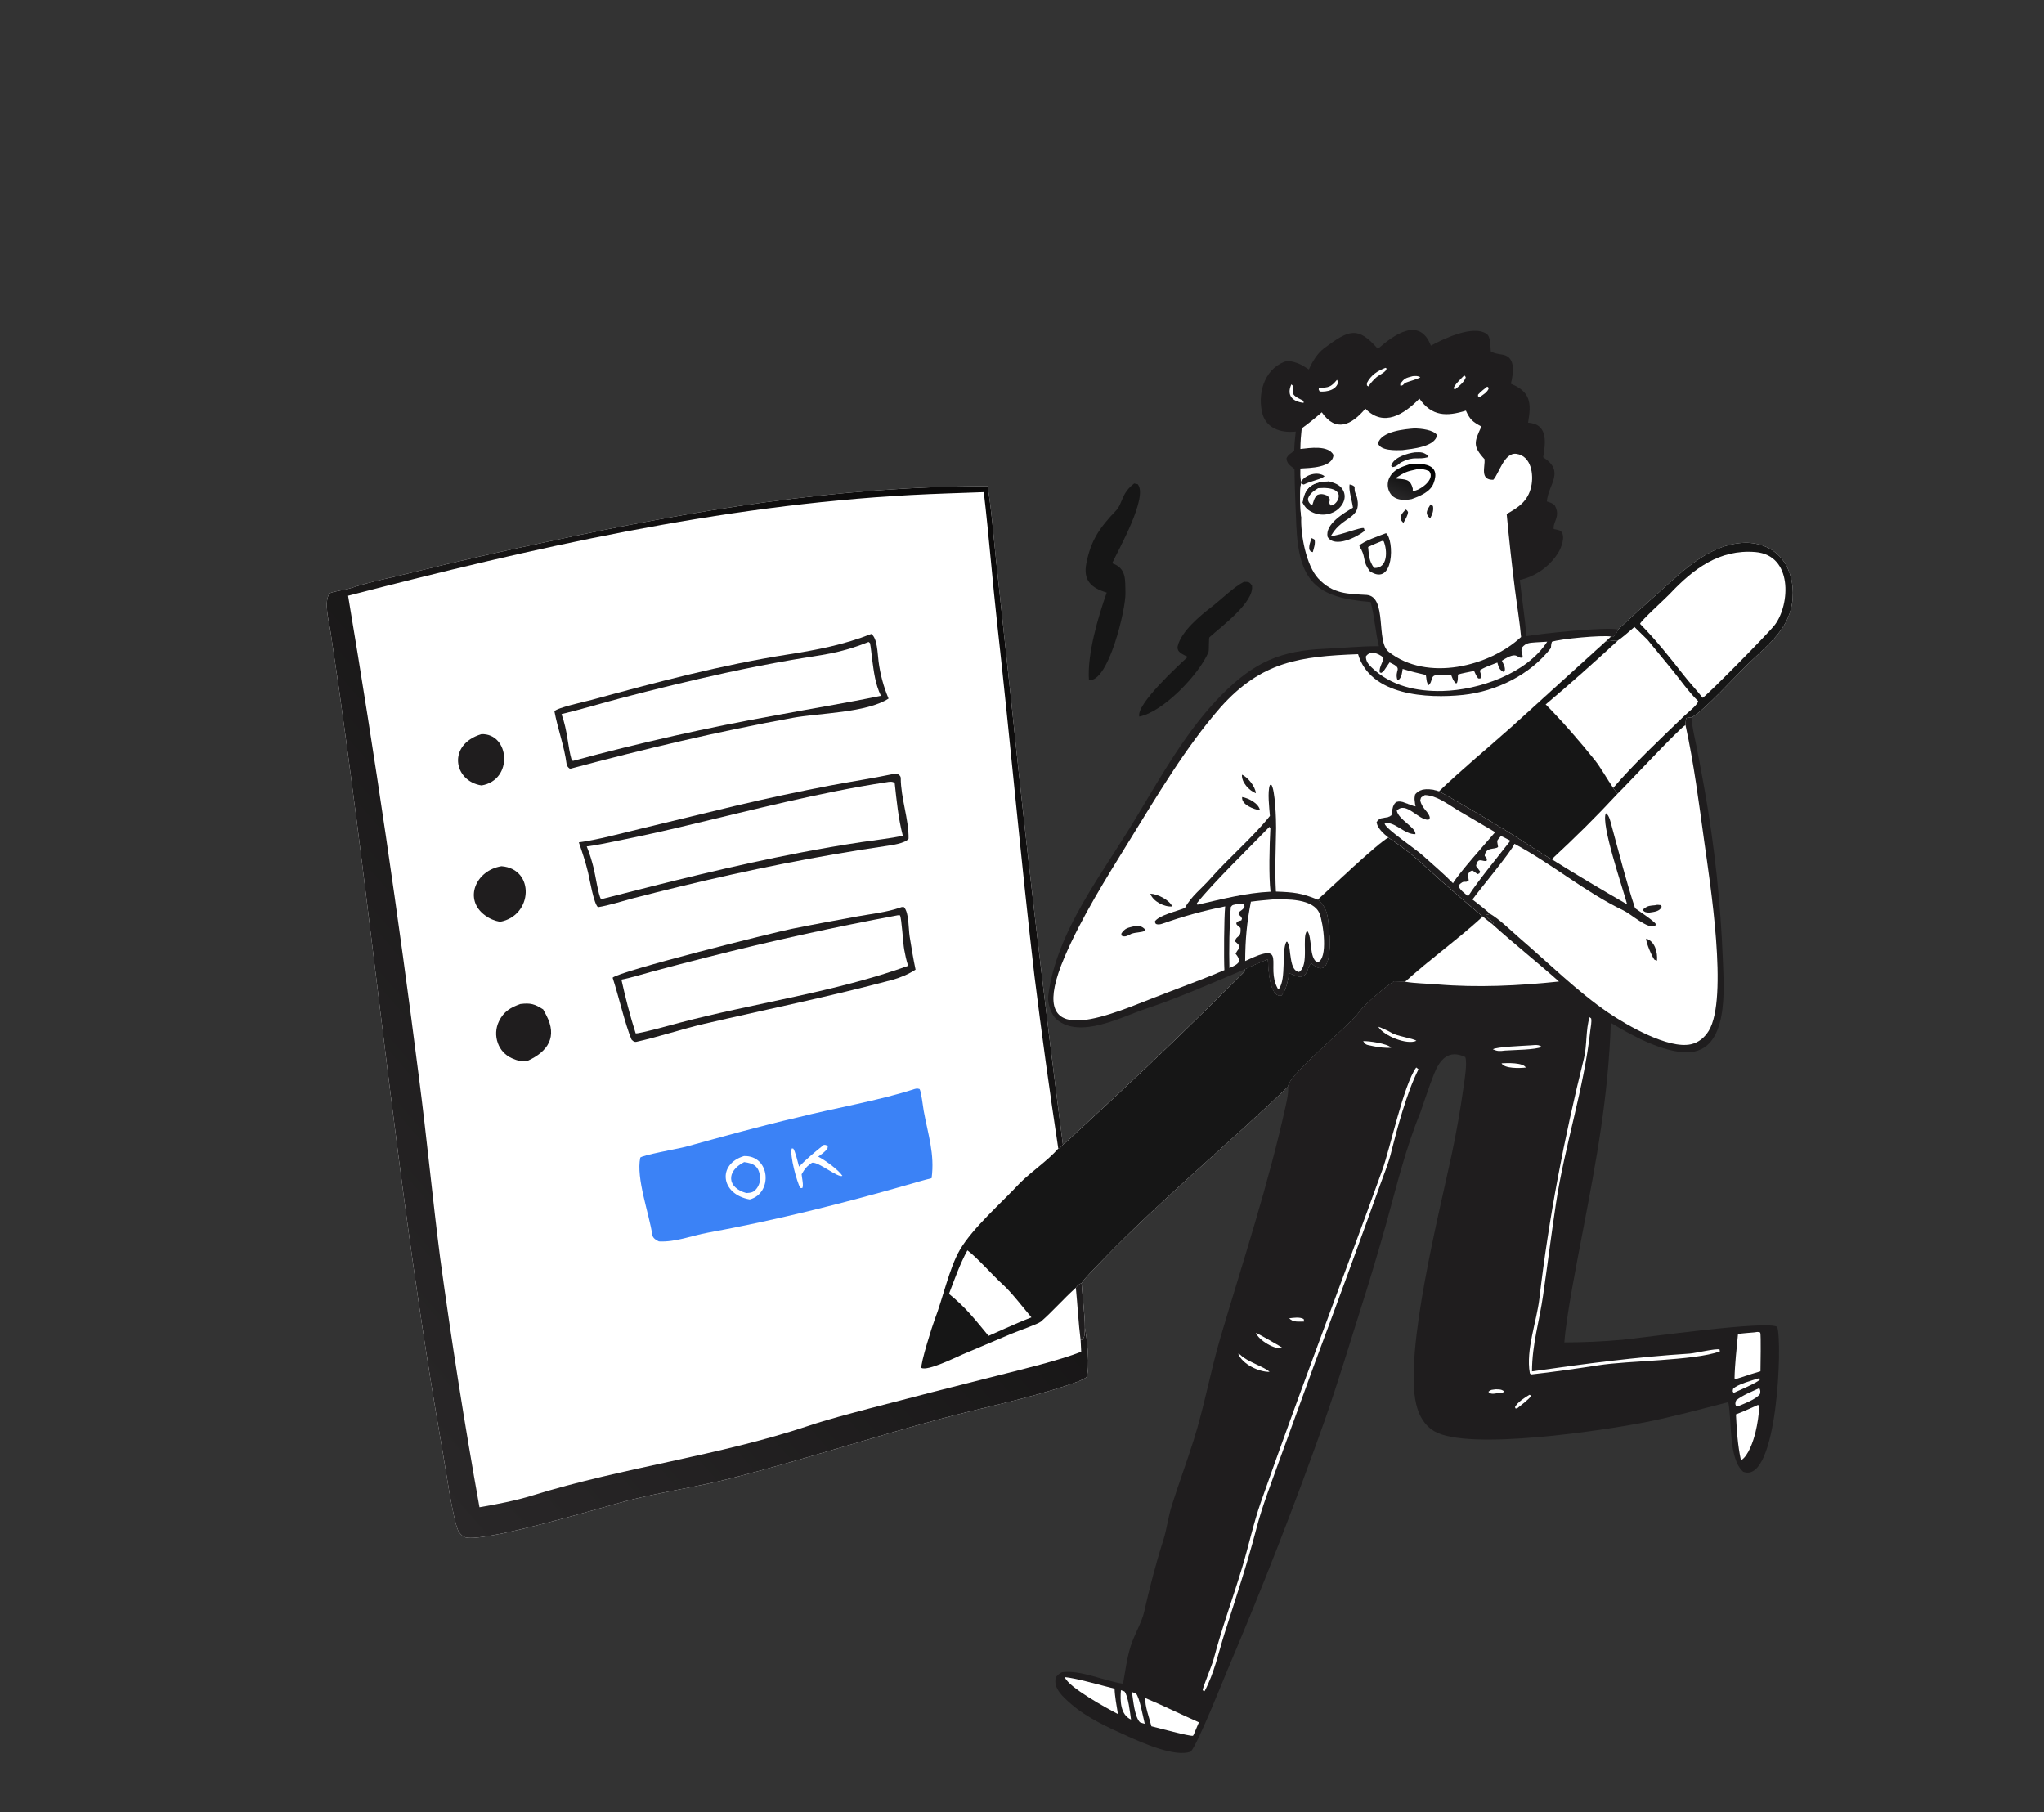 <?xml version="1.0" encoding="UTF-8"?> <svg xmlns="http://www.w3.org/2000/svg" width="432" height="383" viewBox="0 0 432 383" fill="none"><rect x="0" y="0" width="432" height="383" fill="#333333" stroke="none"/><path d="M229.289 280.585C229.689 282.509 230.466 289.243 229.597 291.068C228.532 291.779 227.163 292.206 225.959 292.616C216.982 295.673 207.541 297.467 198.383 299.949C183.844 303.888 169.472 308.56 154.894 312.315C147.543 314.208 140.005 315.248 132.652 317.122C128.446 318.194 101.037 326.488 98.045 324.767C97.596 324.509 97.072 323.955 96.848 323.483C95.707 321.083 94.101 309.853 93.55 306.726C86.267 265.389 81.695 223.649 76.478 182.019C74.963 169.904 73.359 157.802 71.667 145.711L69.862 133.523C69.519 131.235 68.374 127.227 69.662 125.384C70.808 124.87 72.772 124.735 74.012 124.324C78.468 122.847 82.935 122.044 87.458 120.897C96.805 118.6 106.193 116.468 115.615 114.503C146.684 107.81 176.844 102.772 208.709 102.738C209.487 106.957 210.023 113.816 210.5 118.242L213.628 147.288C216.891 178.872 220.564 210.411 224.645 241.899C225.398 241.368 227.241 239.571 228.009 238.863L235.022 232.375C244.54 223.527 253.888 214.498 263.061 205.292L263.044 204.856C264.312 204.167 266.565 203.287 267.954 202.697C268.059 204.257 268.25 210.944 270.831 210.372C271.87 209.232 272.135 207.211 272.489 205.672C274.105 206.104 275.562 207.617 276.536 204.468C276.648 204.105 276.891 203.746 277.261 203.616C281.448 207.481 281.164 198.981 280.918 196.808C280.608 194.064 280.761 191.991 278.496 190.121C280.976 187.887 291.165 178.164 293.417 177.005C298.413 180.276 300.288 182.312 304.675 186.218C307.553 188.741 310.455 191.235 313.381 193.701C308.301 198.381 302.186 202.744 296.968 207.476L294.618 207.383C293.05 208.343 288.396 212.288 287.391 213.718C285.162 216.894 272.377 226.983 272.215 229.653C259.307 242.014 245.616 253.295 233.237 266.069C232.318 267.017 229.054 270.286 228.588 271.16C228.764 273.895 229.312 278.054 229.289 280.585Z" fill="white"></path><path d="M293.423 177.005C298.418 180.276 300.293 182.312 304.681 186.218C307.558 188.741 310.46 191.236 313.387 193.701C308.306 198.381 302.192 202.744 296.974 207.476L294.623 207.383C293.055 208.343 288.401 212.288 287.397 213.718C285.167 216.894 272.382 226.983 272.22 229.653C259.312 242.014 245.621 253.295 233.242 266.069C232.324 267.017 229.059 270.287 228.594 271.16C227.919 271.424 227.847 271.584 227.387 272.13C224.748 274.497 222.558 277.058 220.003 279.289C219.41 279.807 214.939 281.355 213.789 281.843L203.537 286.185C201.853 286.911 196.096 289.766 194.754 289.084C194.488 288.263 197.066 280.082 197.572 278.787C199.222 274.565 200.636 267.948 202.865 264.134C205.594 259.467 211.712 254.159 215.459 250.107C217.959 247.586 221.443 245.286 223.673 242.718C224.212 242.546 224.207 242.387 224.65 241.899C225.403 241.368 227.246 239.571 228.014 238.863L235.028 232.375C244.545 223.527 253.893 214.498 263.066 205.293L263.049 204.856C264.317 204.167 266.57 203.287 267.959 202.697C268.064 204.257 268.255 210.944 270.837 210.372C271.875 209.232 272.141 207.211 272.494 205.672C274.11 206.104 275.567 207.617 276.541 204.468C276.653 204.105 276.896 203.746 277.266 203.616C281.454 207.481 281.169 198.981 280.924 196.808C280.613 194.064 280.766 191.991 278.501 190.121C280.981 187.887 291.17 178.164 293.423 177.005Z" fill="#161616"></path><path d="M204.46 264.229C206.395 265.622 209.949 269.662 211.902 271.412C213.755 273.071 216.296 276.393 217.996 278.401C216.135 279.103 214.278 279.94 212.45 280.734L208.929 282.303C206.091 278.872 204.087 276.265 200.57 273.434C201.701 270.457 202.929 266.981 204.46 264.229Z" fill="white"></path><path d="M229.289 280.585C229.689 282.509 230.466 289.243 229.597 291.068C228.532 291.779 227.163 292.206 225.959 292.616C216.982 295.673 207.541 297.467 198.383 299.949C183.844 303.888 169.472 308.56 154.894 312.315C147.543 314.208 140.005 315.248 132.652 317.122C128.446 318.194 101.037 326.488 98.045 324.767C97.596 324.509 97.072 323.955 96.848 323.483C95.707 321.083 94.101 309.853 93.55 306.726C86.267 265.389 81.695 223.649 76.478 182.019C74.963 169.904 73.359 157.802 71.667 145.711L69.862 133.523C69.519 131.235 68.374 127.227 69.662 125.384C70.808 124.87 72.772 124.735 74.012 124.324C78.468 122.847 82.935 122.044 87.458 120.897C96.805 118.6 106.193 116.468 115.615 114.503C146.684 107.81 176.844 102.772 208.709 102.738C209.487 106.957 210.023 113.816 210.5 118.242L213.628 147.288C216.891 178.872 220.564 210.411 224.645 241.899C224.202 242.387 224.207 242.546 223.667 242.718C221.823 230.557 220.142 218.371 218.623 206.164C215.743 181.581 213.538 156.684 210.784 132.068C209.742 122.757 209.022 113.292 207.922 104C202.777 104.194 197.645 104.331 192.502 104.608C152.002 106.794 112.712 115.777 73.569 125.897C79.225 159.672 84.211 193.557 88.523 227.531C90.182 240.245 91.388 253.033 93.012 265.722C95.417 283.38 98.194 300.985 101.339 318.525C104.991 317.905 109.052 317.117 112.601 316.017C131.764 310.08 151.793 307.695 170.83 301.33C175.024 299.927 179.428 298.796 183.709 297.653C192.775 295.279 201.854 292.951 210.944 290.671C216.196 289.332 223.587 287.576 228.514 285.673L228.39 283.205L228.774 283.102C229.375 282.378 229.239 281.645 229.289 280.585Z" fill="url(#paint0_linear_3430_2498)"></path><path d="M227.379 272.13C227.839 271.584 227.911 271.424 228.585 271.16C228.761 273.896 229.309 278.054 229.287 280.586C229.236 281.645 229.372 282.379 228.771 283.103L228.388 283.206C227.954 279.885 227.726 275.603 227.379 272.13Z" fill="#1F1D1E"></path><path d="M193.289 230.138C193.844 230.009 193.805 230 194.354 230.145C194.718 230.719 195.069 233.884 195.226 234.75C196.133 239.741 197.586 243.831 196.896 248.983C195.192 249.392 193.425 249.925 191.736 250.408C177.854 254.38 163.851 257.896 149.642 260.489C146.18 261.12 142.814 262.521 139.276 262.347C138.761 262.121 137.978 261.7 137.867 260.965C137.181 256.392 134.41 249.011 135.317 244.667C135.423 244.162 143.549 242.718 144.86 242.359C152.724 240.201 160.571 237.992 168.517 236.154C176.304 234.178 185.81 232.582 193.289 230.138Z" fill="#3B82F6"></path><path d="M157.239 244.309C162.809 244.138 163.396 252.16 158.459 253.477C152.28 252.389 151.561 246.013 157.239 244.309Z" fill="white"></path><path d="M157.276 245.583C159.19 245.832 160.325 246.384 160.614 248.504C160.751 249.47 160.486 250.451 159.879 251.216C159.226 252.031 158.706 252.053 157.743 252.129C153.65 250.995 153.416 247.543 157.276 245.583Z" fill="#3B82F6"></path><path d="M174.133 241.934C174.727 241.993 174.46 241.892 174.949 242.275L174.895 242.681C174.346 243.467 173.694 243.86 172.922 244.436C174.364 245.152 177.186 247.193 178.04 248.484C177.187 249.02 173.045 245.504 171.648 245.707C170.644 246.301 169.972 247.143 169.421 248.161C169.488 248.979 169.878 250.488 169.569 251.071L169.128 251.055C168.411 249.727 166.884 244.201 167.336 242.701L167.643 242.717C168.051 243.167 168.645 245.719 168.877 246.533C170.409 244.971 172.404 243.273 174.133 241.934Z" fill="white"></path><path d="M188.572 163.611C188.856 163.557 189.336 163.539 189.64 163.516C189.953 163.706 190.376 163.95 190.376 164.449C190.381 168.619 192.095 173.203 192.03 177.228C191.421 178.24 188.108 178.664 187.377 178.77C172.815 180.886 158.093 183.866 143.811 187.327C140.45 188.139 137.097 188.978 133.749 189.846C131.383 190.476 128.763 191.33 126.384 191.715C125.481 190.983 124.62 185.753 124.282 184.362C123.739 182.131 123.092 180.179 122.338 178.017C126.268 177.481 131.259 176.134 135.209 175.175L155.532 170.264C162.176 168.692 168.854 167.264 175.559 165.98C179.889 165.162 184.268 164.514 188.572 163.611Z" fill="#1F1D1E"></path><path d="M187.289 165.319C188.055 165.188 188.498 165.104 189.09 165.436C189.511 169.291 189.846 172.868 190.812 176.633C188.255 177.167 184.675 177.573 182.044 177.967C177.7 178.622 173.369 179.368 169.055 180.204C154.948 182.926 141.349 186.36 127.45 189.93L127.005 189.965C126.501 189.335 125.778 184.66 125.491 183.536C125.056 181.832 124.679 180.547 124.008 178.876C125.705 178.7 128.758 178.038 130.484 177.694C135.486 176.688 140.468 175.585 145.428 174.387C159.162 171.119 173.371 167.437 187.289 165.319Z" fill="white"></path><path d="M190.553 191.691C190.65 191.663 190.943 191.694 191.063 191.701C192.148 192.946 191.986 196.209 192.255 197.909C192.628 200.259 193.013 202.575 193.503 204.907C192.069 205.849 190.231 206.633 188.573 207.077C175.365 210.611 162.194 213.271 148.887 216.353C144.35 217.403 139.161 219.135 134.563 220.153C134.007 220.276 133.787 219.987 133.468 219.68C132.134 216.533 130.706 210.36 129.479 206.615C130.883 205.211 163.339 197.095 167.327 196.29C171.946 195.358 176.609 194.5 181.246 193.655C184.225 193.112 187.374 192.795 190.241 191.801L190.553 191.691Z" fill="#1F1D1E"></path><path d="M189.736 193.422L190.198 193.422C190.574 194.015 190.859 199.4 191.105 200.67C191.362 201.993 191.481 202.671 191.929 204.104C176.634 209.639 159.427 211.974 143.664 216.126C142.501 216.433 134.96 218.523 134.347 218.375C133.113 214.521 132.219 210.97 131.336 207.02C132.945 206.744 136.117 205.784 137.786 205.335C141.666 204.283 145.555 203.268 149.453 202.289C162.782 198.897 176.217 195.941 189.736 193.422Z" fill="white"></path><path d="M184.145 133.972C185.45 134.851 185.465 138.13 185.681 139.745C186.026 142.458 186.738 145.11 187.799 147.629C183.111 150.657 173.165 150.678 167.572 151.696C151.701 154.585 136.151 158.291 120.569 162.449L120.366 162.403C120.054 162.176 119.8 161.844 119.751 161.459C119.27 157.713 117.849 153.932 117.176 150.306C117.852 149.511 123.653 148.283 125.039 147.905C138.765 144.164 152.483 140.507 166.557 138.3C172.686 137.339 178.322 136.255 184.145 133.972Z" fill="#1F1D1E"></path><path d="M183.562 135.667C183.576 135.671 183.59 135.675 183.603 135.679C183.694 135.754 183.784 135.829 183.874 135.904C184.069 136.821 184.211 138.444 184.327 139.299C184.705 142.091 184.976 144.517 186.182 147.045C178.994 148.536 171.199 149.795 163.932 151.171C149.536 153.748 135.259 156.955 121.143 160.783L120.845 160.709C119.931 157.54 120.03 154.671 118.68 150.909C122.654 149.969 127.005 148.648 131.024 147.593C138.447 145.641 145.908 143.838 153.403 142.184C158.011 141.183 162.639 140.277 167.285 139.465C173.942 138.307 177.193 138.203 183.562 135.667Z" fill="white"></path><path d="M109.976 212.175C112.137 211.911 112.999 212.172 114.803 213.319C115.031 213.739 115.256 214.161 115.477 214.585C117.826 219.107 115.848 222.196 111.509 224.184C110.149 224.312 109.466 224.209 108.187 223.634C106.81 223.029 105.741 221.883 105.231 220.465C104.667 218.948 104.751 217.264 105.464 215.811C106.469 213.73 107.942 212.905 109.976 212.175Z" fill="#1F1D1E"></path><path d="M105.979 183.06C113.122 183.598 112.62 193.563 105.681 194.798C104.541 194.603 103.462 194.143 102.532 193.453C97.92 190.102 100.513 183.946 105.979 183.06Z" fill="#1F1D1E"></path><path d="M101.742 155.151C107.706 154.92 108.594 164.834 101.775 165.986C95.858 165.079 94.486 157.34 101.742 155.151Z" fill="#1F1D1E"></path><path d="M341.976 133.033C344.765 130.407 347.6 127.829 350.478 125.301C355.776 120.554 361.613 114.618 369.35 114.702C376.019 115.009 379.276 120.203 378.883 126.339C378.475 132.7 373.778 136.154 369.486 140.262C367.249 142.402 359.938 150.417 357.518 151.588C357.571 153.454 358.155 155.741 358.522 157.595C359.146 160.733 359.737 163.878 360.294 167.03C362.368 178.816 363.645 190.728 364.117 202.685C364.318 208.499 365.611 222.287 356.593 222.379C351.495 222.432 344.829 218.819 340.453 216.156C339.881 232.036 337.441 244.949 334.469 260.501C333.33 266.459 331.043 278.039 330.625 283.687C334.695 283.682 338.762 283.499 342.816 283.138C347.127 282.743 373.826 278.938 375.615 280.423C376.736 283.501 375.691 313.878 368.423 311.022C365.273 308.239 366.088 300.409 365.276 296.305C359.424 297.804 353.645 299.385 347.709 300.557C339.101 302.256 310.372 306.637 303.204 302.491C301.066 301.255 299.898 299.164 299.329 296.81C296.671 285.827 304.338 255.697 306.852 243.806C307.824 239.191 308.641 234.544 309.301 229.872C309.515 228.345 310.144 224.643 309.691 223.384C306.129 221.678 304.279 223.952 303.085 226.956C302.014 229.654 301.151 232.363 300.19 235.099C297.05 242.793 295.207 250.536 292.998 258.505C291.33 264.448 289.562 270.361 287.694 276.243C285.266 283.963 282.712 292.339 280.054 299.959C273.779 317.671 266.96 335.185 259.605 352.475C258.565 354.96 253.11 368.651 251.67 370.163C248.369 371.414 241.425 368.304 238.306 366.901C234.26 365.082 229.77 363.047 226.445 360.155C224.791 358.715 222.573 356.829 223.131 354.598C223.24 354.159 224.078 353.467 224.533 353.379C228.334 352.854 233.475 355.247 237.356 355.815C237.852 353.033 238.14 350.557 238.979 347.841C239.671 345.603 241.318 342.845 241.805 340.689C242.98 335.488 244.263 330.499 245.883 325.416C246.625 323.087 246.917 320.414 247.692 318.071C249.154 313.431 250.845 308.909 252.307 304.264C254.537 297.176 255.836 289.79 257.934 282.684C262.749 266.381 268.111 250.219 271.755 233.591C271.987 232.528 272.4 230.715 272.215 229.653C272.376 226.983 285.161 216.894 287.391 213.718C288.395 212.288 293.049 208.343 294.618 207.383L296.968 207.476C302.186 202.744 308.301 198.381 313.381 193.701C310.455 191.236 307.553 188.741 304.675 186.218C300.288 182.312 298.412 180.276 293.417 177.005C292.439 176.19 291.126 175.066 290.93 173.781C291.592 172.35 293.199 173.206 294.13 172.196C294.41 167.546 296.763 169.881 299.162 170.403C299.012 169.455 298.826 168.83 299.072 167.905C300.247 166.354 302.494 166.658 304.138 167.213C308.844 162.691 314.552 157.97 319.498 153.565L339.353 135.552L340.484 134.508L340.887 134.58C341.661 134.04 341.493 134.01 341.976 133.033Z" fill="#1F1D1E"></path><path d="M341.979 133.033C344.769 130.407 347.604 127.829 350.482 125.301C355.78 120.554 361.617 114.618 369.354 114.702C376.023 115.009 379.28 120.203 378.886 126.339C378.478 132.7 373.782 136.154 369.489 140.262C367.253 142.402 359.942 150.417 357.521 151.588L356.381 151.73C356.307 152.269 356.224 152.688 356.231 153.233C358.036 161.492 359.065 169.717 360.227 178.075C361.389 186.432 365.313 211.016 361.15 217.826C360.292 219.23 359.016 220.319 357.391 220.682C352.613 221.751 343.834 216.667 339.953 214.034C333.457 209.627 327.131 203.361 321.115 198.197C319.147 196.508 316.994 194.294 314.766 193.004L314.625 193.326L314.175 193.222L314.005 193.425C314.744 194.5 315.158 194.236 315.739 195.156L315.415 195.314C315.04 195.087 313.793 194.031 313.385 193.701C310.459 191.236 307.557 188.741 304.679 186.218C300.292 182.312 298.416 180.276 293.421 177.005C292.443 176.19 291.13 175.066 290.934 173.781C291.596 172.35 293.203 173.206 294.134 172.196C294.413 167.546 296.766 169.881 299.165 170.403C299.016 169.455 298.829 168.83 299.076 167.905C300.251 166.354 302.498 166.658 304.142 167.213C308.848 162.691 314.556 157.97 319.501 153.565L339.357 135.552L340.487 134.508L340.891 134.58C341.665 134.04 341.497 134.01 341.979 133.033Z" fill="white"></path><path d="M341.978 133.033C344.767 130.407 347.602 127.829 350.48 125.301C355.778 120.554 361.615 114.617 369.352 114.702C376.021 115.009 379.278 120.203 378.885 126.339C378.477 132.699 373.78 136.153 369.488 140.261C367.251 142.401 359.94 150.416 357.52 151.588L356.379 151.73C356.306 152.268 356.223 152.688 356.229 153.232C355.08 153.732 343.711 165.972 341.871 167.73L340.94 166.527C339.788 164.855 338.245 162.134 337.061 160.652C333.895 156.689 330.221 152.476 326.662 148.866C332.134 144.244 336.66 140.201 341.909 135.37C341.312 135.315 340.064 135.503 339.356 135.551L340.486 134.507L340.889 134.579C341.663 134.04 341.495 134.009 341.978 133.033Z" fill="#161616"></path><path d="M345.433 132.494L348.195 135.193C349.914 137.324 351.693 139.422 353.419 141.559C355.054 143.583 357.047 146.389 358.901 148.168C358.837 148.955 356.583 150.685 355.858 151.392C350.96 156.123 345.35 161.375 340.94 166.527C339.788 164.855 338.245 162.134 337.061 160.652C333.895 156.689 330.221 152.476 326.662 148.866C332.134 144.244 336.66 140.201 341.909 135.37C342.964 134.677 344.427 133.354 345.433 132.494Z" fill="white"></path><path d="M346.631 131.838C346.694 131.27 352.089 126.392 352.883 125.532C357.888 120.206 363.415 116.043 371.001 116.666C378.93 117.317 378.35 127.741 375.123 132.029C373.774 133.821 360.398 147.348 359.844 147.466C358.679 145.947 357.083 144.263 355.822 142.646C352.859 138.846 350.007 135.275 346.631 131.838Z" fill="white"></path><path d="M339.356 135.552C340.065 135.503 341.312 135.316 341.909 135.371C336.66 140.202 332.134 144.245 326.662 148.867C330.222 152.477 333.896 156.69 337.062 160.653C338.246 162.135 339.788 164.855 340.941 166.527L341.872 167.731C337.048 172.917 333.185 176.709 327.958 181.588C325.818 180.452 321.857 177.744 319.638 176.362C314.546 173.189 309.379 170.138 304.141 167.213C308.847 162.691 314.555 157.971 319.5 153.565L339.356 135.552Z" fill="#161616"></path><path d="M293.421 177.005C292.443 176.191 291.13 175.067 290.934 173.782C291.596 172.35 293.203 173.206 294.134 172.197C294.413 167.547 296.766 169.881 299.165 170.403C299.016 169.455 298.829 168.831 299.076 167.905C300.251 166.354 302.498 166.658 304.142 167.213C309.38 170.138 314.547 173.189 319.639 176.363C321.858 177.744 325.82 180.452 327.96 181.588C333.212 184.864 338.524 188.04 343.894 191.118C342.965 187.629 338.278 174.066 339.403 171.852C340.125 172.263 340.409 173.761 340.627 174.555C342.209 180.298 343.68 186.279 345.572 191.929C346.307 192.462 349.63 194.656 349.933 195.256L349.849 195.702C348.162 196.364 344.791 193.198 343.131 192.408C335.067 188.567 327.835 182.43 320.077 178.326C319.488 179.898 312.843 187.815 311.204 190.091C311.946 190.67 314.27 192.407 314.766 193.004L314.625 193.327L314.175 193.222L314.005 193.425C314.744 194.5 315.158 194.236 315.739 195.157L315.414 195.315C315.04 195.088 313.793 194.031 313.385 193.702C310.459 191.236 307.557 188.742 304.679 186.219C300.292 182.312 298.416 180.276 293.421 177.005Z" fill="#1F1D1E"></path><path d="M301.153 168.013C303.672 168.12 305.842 169.858 307.967 171.133L316.006 175.86C314.074 178.133 308.352 184.484 307.09 186.653C305.408 184.898 302.765 182.639 300.904 180.96C299.279 179.445 292.837 175.175 292.639 174.047C294.594 173.352 296.797 176.4 299.15 176.28C299.278 174.85 295.596 173.271 295.206 171.309C297.178 169.222 299.738 173.345 301.913 173.235L302.195 172.865C302.087 171.605 300.565 171.001 300.165 169.134C300.393 168.309 300.248 168.599 301.153 168.013Z" fill="white"></path><path d="M317.228 176.669C317.7 176.852 318.731 177.415 319.227 177.667C316.613 181.017 312.486 186.015 310.285 189.397C309.453 188.687 308.601 188.144 308.219 187.17C309.617 185.667 309.528 186.842 310.417 186.042C310.332 185.559 310.304 185.244 310.266 184.754C310.719 184.055 310.429 184.322 311.179 183.936C311.493 184.146 311.711 184.298 312.012 184.532L312.263 184.731L312.674 184.566L312.811 184.16L311.969 183.004C312.319 180.952 313.405 182.22 314.204 181.913L314.28 181.507L313.788 180.862C314.011 178.875 315.999 179.633 316.622 178.98C316.368 177.384 316.26 177.835 317.228 176.669Z" fill="white"></path><path d="M347.908 198.353C349.773 198.896 350.359 201.26 350.207 203.017L349.66 202.813C349.165 202.169 347.891 199.267 347.908 198.353Z" fill="#1F1D1E"></path><path d="M349.809 191.3C350.321 191.165 350.437 191.222 350.974 191.274L351.201 191.597C350.819 192.645 349.517 192.715 348.579 192.856C347.995 192.835 347.572 192.819 347.229 192.34L347.458 191.986C348.412 191.366 348.63 191.419 349.809 191.3Z" fill="#1F1D1E"></path><path d="M313.386 193.701C313.794 194.031 315.041 195.087 315.415 195.314C319.949 199.402 324.868 203.318 329.493 207.42C321.005 208.326 312.253 208.742 303.763 208.033C301.542 207.847 299.163 207.824 296.973 207.475C302.191 202.743 308.305 198.38 313.386 193.701Z" fill="white"></path><path d="M299.316 225.588L299.799 225.967C297.244 231.044 295.273 238.55 293.88 244.076C293.43 245.859 292.359 248.557 291.703 250.359C287.229 262.821 282.671 275.253 278.031 287.655L270.25 309.025C268.564 313.763 266.779 318.245 265.513 323.126C263.584 330.569 261.131 337.869 258.808 345.193C257.469 349.413 256.69 353.423 254.595 357.382L254.176 357.211C254.163 356.651 256.131 352.037 256.522 350.553C258.229 344.082 260.574 337.723 262.51 331.317C263.89 326.751 264.917 321.903 266.497 317.408C274.764 293.898 283.695 270.641 292.17 247.207C293.821 242.641 296.641 229.25 299.316 225.588Z" fill="white"></path><path d="M335.96 214.962L336.295 215.231C336.439 215.96 336.198 216.983 336.114 217.759C334.773 230.091 330.708 242.014 328.855 254.322C327.878 260.818 327.068 267.26 326.134 273.744C325.318 279.408 323.823 283.955 323.785 289.808C335.04 288.192 345.758 286.773 357.117 286.052C358.273 285.978 362.805 284.884 363.437 285.194L363.492 285.604C357.82 287.587 344.299 287.501 337.727 288.535C334.07 289.111 327.605 290.031 323.699 290.447C323.561 290.462 323.368 290.325 323.327 290.149C322.452 285.251 324.788 279.237 325.349 274.43C327.355 257.233 330.596 240.432 334.77 223.647C335.429 220.997 335.129 217.525 335.96 214.962Z" fill="white"></path><path d="M370.868 281.559C371.469 281.465 371.467 281.418 372.033 281.603C372.219 282.2 372.079 288.669 372.076 289.793C370.787 290.15 369.52 290.579 368.248 290.993L366.781 291.463L366.596 291.283C366.638 288.497 367.06 284.713 367.328 281.906C368.41 281.743 369.758 281.659 370.868 281.559Z" fill="white"></path><path d="M242.074 358.846C245.607 360.32 249.786 362.382 253.387 363.966L252.301 366.552L252.139 366.812C251.459 366.973 244.731 365.134 243.35 364.806C242.964 363.206 241.899 360.427 242.074 358.846Z" fill="white"></path><path d="M371.527 296.906C371.715 296.948 371.584 296.903 371.832 297.189C371.729 299.047 371.458 300.89 371.02 302.698C370.577 304.482 369.552 307.657 367.956 308.616C367.253 305.474 367.061 302.104 366.893 298.892C368.444 298.307 370.007 297.582 371.527 296.906Z" fill="white"></path><path d="M225.045 354.417C227.44 354.624 232.893 356.209 235.564 356.859C235.612 358.5 236.009 360.566 236.276 362.223C234.05 361.057 225.779 356.574 225.045 354.417Z" fill="white"></path><path d="M371.848 293.344C372.09 293.961 372.08 293.915 371.977 294.572C371.195 295.722 368.444 296.698 367.054 297.292C366.655 296.784 366.742 296.451 366.929 295.942C368.163 294.896 370.327 294.041 371.848 293.344Z" fill="white"></path><path d="M239.236 357.572C239.32 357.6 240.02 357.832 240.087 357.894C240.828 358.576 241.668 363.178 241.94 364.271C241.574 364.203 241.283 364.082 240.926 363.96C239.772 362.743 239.505 359.305 239.236 357.572Z" fill="white"></path><path d="M323.483 220.913C323.758 220.885 324.034 220.864 324.31 220.849C324.874 220.822 325.378 220.833 325.805 221.223C324.735 221.868 319.754 221.886 318.122 222.011C316.962 222.142 316.589 222.214 315.518 221.754C316.151 221.223 322.126 221.008 323.483 220.913Z" fill="white"></path><path d="M236.908 357.176L237.639 357.427C238.436 358.281 238.852 362.051 239.042 363.389C236.774 362.334 236.729 359.424 236.908 357.176Z" fill="white"></path><path d="M291.297 216.983C291.649 217.04 293.74 218.01 294.016 218.211C295.032 218.949 298.73 219.428 299.352 219.952C297.35 220.895 292.418 218.874 291.297 216.983Z" fill="white"></path><path d="M371.838 291.236L371.991 291.49C371.562 292.152 367.449 293.879 366.393 294.356C366.125 293.865 366.203 294.13 366.283 293.519C367.103 292.55 370.472 291.669 371.838 291.236Z" fill="white"></path><path d="M261.693 286.076C261.955 286.183 262.054 286.198 262.231 286.382C263.54 287.742 267.368 288.906 268.324 289.908C266.085 289.966 262.549 288.278 261.693 286.076Z" fill="white"></path><path d="M265.436 281.653C265.774 281.762 270.836 284.637 271.063 284.84C269.626 285.399 265.978 283.211 265.436 281.653Z" fill="white"></path><path d="M288.1 220.02C289.293 219.968 293.208 220.52 294.032 221.403C293.107 221.556 291.12 221.287 290.161 221.068C288.821 220.761 288.72 220.93 288.1 220.02Z" fill="white"></path><path d="M317.355 224.702C318.557 224.633 321.888 224.514 322.484 225.602C321.241 225.748 317.974 225.864 317.355 224.702Z" fill="white"></path><path d="M323.251 294.755C323.449 294.81 323.314 294.76 323.611 294.991C323.146 295.707 321.448 296.978 320.71 297.574L320.336 297.662L320.191 297.369C320.726 296.299 322.237 295.363 323.251 294.755Z" fill="white"></path><path d="M316.122 293.596C316.918 293.633 317.303 293.56 317.923 294.048C317.526 294.424 317.493 294.299 316.793 294.35C316.1 294.467 314.987 294.814 314.576 294.102C315.206 293.6 315.2 293.746 316.122 293.596Z" fill="white"></path><path d="M272.475 278.586C273.464 278.487 274.671 278.263 275.535 278.75L275.63 279.28C274.49 279.28 273.249 279.479 272.475 278.586Z" fill="white"></path><path d="M291.213 73.718C294.623 70.722 300.031 66.833 302.419 73.041C304.929 71.701 311.266 68.557 314.185 70.549C315.101 71.174 314.949 73.117 315.077 74.243C315.881 74.755 316.741 74.79 317.67 74.971C320.45 75.512 319.822 79.02 319.327 81.101C323.51 82.782 323.698 85.217 322.955 89.318C323.146 89.338 323.336 89.362 323.526 89.39C327.269 89.946 326.596 93.961 326.15 96.627C330.884 99.684 327.203 102.321 326.931 105.97L326.921 105.97C327.773 106.235 327.881 106.237 328.577 106.763C329.914 109.151 328.186 110.182 328.378 111.796C328.762 111.873 329.626 112.014 329.874 112.251C330.995 113.321 329.915 115.862 329.352 116.779C327.519 119.713 324.594 121.795 321.225 122.561C321.647 126.524 322.275 130.458 322.628 134.433C325.758 133.887 339.527 132.412 341.978 133.033C341.495 134.01 341.663 134.04 340.889 134.58L340.486 134.508L339.355 135.552L319.5 153.565C314.554 157.97 308.846 162.691 304.14 167.212C302.496 166.657 300.249 166.354 299.074 167.905C298.828 168.83 299.014 169.455 299.164 170.403C296.765 169.881 294.412 167.546 294.132 172.196C293.201 173.206 291.594 172.35 290.932 173.781C291.128 175.066 292.441 176.19 293.419 177.005C291.167 178.164 280.978 187.887 278.498 190.122C280.763 191.991 280.61 194.064 280.92 196.808C281.166 198.981 281.45 207.481 277.263 203.616C276.893 203.746 276.65 204.105 276.538 204.468C275.564 207.617 274.107 206.104 272.491 205.672C272.137 207.211 271.872 209.232 270.833 210.372C268.252 210.944 268.06 204.257 267.955 202.697C266.567 203.287 264.313 204.167 263.046 204.856C256.143 207.748 249.322 210.796 242.147 213.187C236.988 214.906 228.292 219.607 223.327 215.445C222.165 214.471 221.357 211.979 221.542 210.483C223.254 196.655 233.229 184.398 240.151 172.722C245.649 163.595 250.998 154.06 258.295 146.736C265.141 139.865 270.741 137.481 280.08 137.098C284.134 136.932 287.104 136.554 291.422 136.554C290.686 133.534 290.551 130.457 289.68 127.215C278.161 126.316 274.474 122.946 273.968 110.895C273.804 107.023 273.633 103.015 273.591 99.109C272.676 98.35 271.979 98.039 271.901 96.832C272.295 96.037 272.772 95.833 273.534 95.308C273.559 93.829 273.693 92.672 273.858 91.204C270.605 91.548 267.447 90.459 266.719 87.07C265.745 82.535 267.568 77.495 272.196 76.206C274.286 76.64 274.887 76.933 276.633 78.083C277.343 76.429 278.445 74.633 279.903 73.552C285.075 69.722 286.94 68.827 291.213 73.718Z" fill="#1F1D1E"></path><path d="M287.029 138.241C289.63 147.019 301.669 147.651 309.211 146.861C316.196 146.13 323.436 142.588 327.783 136.941C327.833 136.376 327.826 136.167 327.998 135.621C329.801 134.993 338.586 134.187 340.485 134.507L339.355 135.551L319.499 153.565C314.553 157.97 308.845 162.69 304.139 167.212C302.495 166.657 300.248 166.354 299.073 167.905C298.827 168.83 299.013 169.454 299.163 170.402C296.764 169.881 294.411 167.546 294.131 172.196C293.2 173.206 291.594 172.349 290.931 173.781C291.127 175.066 292.44 176.19 293.418 177.005C291.166 178.164 280.977 187.887 278.497 190.121C275.086 188.706 273.369 188.549 269.664 188.412C269.423 183.918 269.63 179.498 269.704 175.009C269.729 173.451 269.518 166.681 268.655 165.787L268.388 165.908C267.845 167.342 268.27 170.757 268.398 172.428C264.85 176.901 259.621 181.339 255.786 185.711C254.029 187.712 251.691 189.469 250.432 191.879C248.833 192.543 244.754 193.456 244.044 194.796L244.302 195.259C244.75 195.447 245.25 195.348 245.697 195.189C250.193 193.6 254.272 192.491 258.941 191.541C258.697 193.927 258.65 202.629 258.776 205.009C253.847 207.118 248.198 209.14 243.181 211.12C232.607 215.292 216.565 221.944 225.006 202.214C228.551 193.926 233.809 185.565 238.61 177.785C244.511 168.224 250.543 157.956 257.965 149.47C266.638 139.761 274.739 138.708 287.029 138.241Z" fill="white"></path><path d="M239.747 195.728C240.825 195.696 241.289 195.624 242.073 196.477L242.018 196.681C241.272 197.089 240.185 196.971 239.13 197.326C238.374 197.688 237.705 198.185 236.967 197.662L237.032 197.215C237.877 196.074 238.329 196.087 239.747 195.728Z" fill="#1F1D1E"></path><path d="M243.119 188.863C244.594 188.897 247.134 190.161 247.76 191.554C246.12 191.729 243.717 190.525 243.119 188.863Z" fill="#1F1D1E"></path><path d="M262.526 168.43C263.907 168.683 266.008 169.737 266.305 171.239C264.99 171.035 262.328 170.054 262.526 168.43Z" fill="#1F1D1E"></path><path d="M262.489 163.716C263.751 164.244 265.33 166.25 265.424 167.633C264.029 167.089 262.364 165.341 262.489 163.716Z" fill="#1F1D1E"></path><path d="M299.995 84.243C302.607 88.017 305.751 88.052 309.818 86.779C310.683 88.693 311.244 89.133 313.098 90.137C311.582 93.384 311.223 94.287 313.765 97.041C313.893 98.651 312.728 101.447 315.598 101.389C316.786 100.212 317.88 95.523 320.52 95.912C323.66 96.375 324.174 100.322 323.628 102.802C322.938 105.932 320.943 107.2 318.438 108.617C318.937 113.939 319.519 119.253 320.184 124.556C320.571 127.626 321.226 131.628 321.48 134.61C314.847 140.804 301.603 144.173 293.472 137.724C290.768 135.579 293.236 126.148 288.875 125.724C284.859 125.501 281.689 125.537 278.627 122.261C276.063 119.519 274.853 112.953 275.022 109.306C274.833 108.293 274.629 103.132 275.009 102.162L274.971 101.787C274.789 100.696 274.817 100.095 274.83 99.008C276.8 98.883 281.701 98.862 281.825 96.129C280.72 94.035 276.819 94.667 274.838 94.884C274.857 93.262 274.943 92.15 275.117 90.532C276.717 89.367 277.861 88.436 279.361 87.138C282.332 91.433 285.623 89.868 288.572 86.363C292.473 90.369 296.772 87.537 299.995 84.243Z" fill="white"></path><path d="M280.796 101.695C281.99 102.052 283.144 102.365 283.814 103.512C284.899 105.372 283.517 107.426 281.809 108.247C280.51 108.871 279.011 108.922 277.673 108.387C276.46 107.895 275.868 107.309 275.275 106.185C275.285 106.128 275.295 106.071 275.305 106.015L275.36 105.732C275.957 102.601 277.84 101.837 280.796 101.695Z" fill="#1F1D1E"></path><path d="M278.583 103.164C285.273 102.61 282.662 106.966 281.192 106.822L280.93 106.257C281.152 105.411 281.059 105.449 280.599 104.765C279.783 104.441 279.222 104.246 278.395 104.607C277.796 105.21 277.771 105.508 277.481 106.353L277.383 106.647L277.116 106.719C276.647 106.166 276.489 106.104 276.436 105.39C276.81 104.289 277.619 103.775 278.583 103.164Z" fill="white"></path><path d="M279.942 100.62L280.036 101.184C280.303 101.372 280.514 101.535 280.8 101.694C277.844 101.836 275.96 102.6 275.363 105.73L275.308 106.014C275.298 106.07 275.289 106.127 275.279 106.184C274.99 107.457 275.192 108.17 275.022 109.306C274.833 108.292 274.629 103.131 275.009 102.161C275.199 102.309 275.312 102.311 275.561 102.391C277.015 101.64 279.295 101.302 279.942 100.62Z" fill="white"></path><path d="M274.971 101.787C275.89 100.298 278.453 99.536 279.942 100.62C279.295 101.303 277.016 101.64 275.561 102.392C275.312 102.312 275.199 102.31 275.009 102.162L274.971 101.787Z" fill="#1F1D1E"></path><path d="M297.895 98.116C300.491 97.865 304.641 97.862 302.976 102.168C302.282 103.962 300.061 104.862 298.327 105.478C296.409 105.846 294.231 105.691 293.475 103.52C293.176 102.633 293.26 101.66 293.708 100.839C294.622 99.143 296.203 98.678 297.895 98.116Z" fill="url(#paint1_linear_3430_2498)"></path><path d="M299.389 99.183C300.57 99.074 300.955 99.126 302.05 99.555C303.476 101.294 300.048 103.702 298.578 103.783L298.596 103.268C298.042 101.126 297.051 101.355 295.128 101.136L295.061 100.969C297.05 99.73 297.174 99.666 299.389 99.183Z" fill="white"></path><path d="M299.055 90.527C300.328 90.565 302.953 90.818 303.708 91.938C303.392 94.431 298.392 94.862 296.389 95.122C294.976 95.174 291.746 95.277 291.244 93.685C291.952 91.126 296.859 90.686 299.055 90.527Z" fill="#1F1D1E"></path><path d="M292.943 112.677C294.73 114.178 294.634 124.09 289.522 120.726C287.961 118.616 288.694 118.102 287.707 116.114C287.431 115.56 287.493 116.112 287.299 115.294C288.12 114.383 291.614 113.187 292.943 112.677Z" fill="#1F1D1E"></path><path d="M292.092 114.318L292.436 114.377C293.234 116.225 293.401 120.176 290.4 120.025C289.305 118.422 289.365 117.529 289.15 115.598C290.07 115.142 291.137 114.72 292.092 114.318Z" fill="white"></path><path d="M285.234 102.375C285.83 102.523 285.813 102.491 286.3 102.851C286.253 104.325 286.605 104.177 286.855 105.369C287.764 109.7 283.791 109.023 281.436 113.02L281.28 113.289C283.211 113.177 287.602 111.34 288.26 111.61L288.424 112.188C286.778 113.524 282.103 115.875 280.589 113.467C279.993 110.782 283.986 108.44 285.95 107.289C285.749 105.744 285.019 103.663 285.234 102.375Z" fill="#1F1D1E"></path><path d="M299.024 95.592C300.421 95.536 300.774 95.528 301.897 96.33L301.869 96.602C299.566 97.253 299.045 96.277 296.26 97.645L296.022 97.764C295.407 98.249 295.065 98.641 294.299 98.704L294.027 98.443C294.487 96.638 297.447 95.805 299.024 95.592Z" fill="#1F1D1E"></path><path d="M302.359 106.577C302.49 106.645 302.733 106.844 302.863 106.942C303.041 107.957 302.71 108.663 302.265 109.566C301.05 108.484 301.612 107.798 302.359 106.577Z" fill="#1F1D1E"></path><path d="M297.097 107.674C297.452 107.897 297.332 107.822 297.59 108.199C297.553 108.947 296.991 109.798 296.621 110.489C295.423 109.482 296.228 108.538 297.097 107.674Z" fill="#1F1D1E"></path><path d="M277.202 113.721C277.487 113.82 277.579 113.898 277.841 114.051C278.036 114.923 277.692 115.785 277.457 116.686C276.861 116.498 277.106 116.666 276.723 116.127C276.616 115.242 276.924 114.586 277.202 113.721Z" fill="#1F1D1E"></path><path d="M268.977 190.079C271.855 189.997 277.614 189.848 278.898 193.09C279.653 194.997 280.786 202.645 278.438 203.383C276.614 202.54 277.389 197.883 276.275 196.721C275.02 197.902 276.827 203.935 274.558 205.401C272.989 205.181 272.874 202.732 272.67 201.498C272.594 200.661 272.548 200.331 272.358 199.516L272.33 199.616L272.081 199.022L271.875 199.022C270.805 200.981 271.894 206.746 270.332 208.943L270.063 208.922C267.335 204.129 272.47 198.61 263.166 203.094C263.195 198.467 263.504 195.08 264.38 190.553C265.893 190.337 267.451 190.217 268.977 190.079Z" fill="white"></path><path d="M324.562 135.746L327.004 135.601C322.666 142.351 312.583 145.824 304.914 146.024C299.457 146.167 293.97 144.97 289.931 141.077C289.195 140.368 288.678 139.761 288.682 138.716C289.603 137.376 291.262 138.041 292.307 138.904C292.732 139.255 291.352 140.968 291.603 142.079L291.91 142.206L292.378 141.899L293.693 139.965C293.931 140.083 294.166 140.203 294.401 140.326C296.397 141.391 294.706 141.609 295.332 143.666L295.647 143.638C296.29 142.983 296.288 142.298 296.454 141.36C298.159 141.888 299.609 142.234 301.352 142.635L301.38 142.834L301.431 143.164C301.539 143.906 301.499 144.153 301.919 144.793C302.832 144.159 302.268 142.724 303.603 142.683C304.649 142.651 305.663 142.643 306.708 142.647C307.032 143.461 307.082 143.709 307.622 144.371L307.914 144.37C308.166 143.706 308.105 143.287 308.137 142.553C308.633 142.339 310.89 141.926 311.555 141.792C311.847 142.433 311.982 142.803 312.419 143.369L312.866 143.39C313.189 142.695 313.003 142.692 312.762 141.722C313.109 141.214 315.673 140.338 316.469 140.018C316.718 140.903 316.862 141.516 317.733 141.978L318.023 141.796C318.199 140.999 317.781 140.385 317.424 139.626C320.996 137.298 320.475 139.357 321.818 138.932C321.828 137.986 321.333 137.811 321.695 136.822C322.55 135.823 323.271 135.849 324.562 135.746Z" fill="white"></path><path d="M268.295 174.729C268.362 174.838 268.429 174.947 268.496 175.056C268.302 178.523 268.134 185.308 268.531 188.444C263.387 188.671 258.22 190.022 253.196 191.166L253.019 191.159L252.957 190.881C256.432 186.506 264.129 179.066 268.295 174.729Z" fill="white"></path><path d="M261.391 191.071C262.067 190.997 262.195 190.939 262.867 191.09L263.033 191.509C262.895 192.071 262.519 192.246 262.035 192.623L261.815 192.793L261.775 193.234C262.219 193.622 262.226 193.595 262.503 194.106L262.36 194.501C261.876 194.611 261.827 194.632 261.373 194.839L261.297 195.256C261.566 195.644 261.802 195.815 262.178 196.097C262.374 198.358 261.284 197.537 261.036 198.944C261.704 199.56 261.921 199.562 261.879 200.419C261.601 200.781 261.34 201.125 261.134 201.534C261.679 202.218 261.864 202.48 261.848 203.263C261.398 203.942 260.592 204.206 259.835 204.568C259.742 200.999 259.813 195.232 260.132 191.673C260.559 191.136 260.554 191.289 261.391 191.071Z" fill="white"></path><path d="M292.819 77.732L293.032 77.837C293.108 78.591 291.476 79.196 290.822 79.803C290.083 80.49 289.78 80.862 289.201 81.661L288.899 81.451L288.898 80.93C289.772 79.257 291.101 78.4 292.819 77.732Z" fill="white"></path><path d="M282.562 80.265L282.826 80.712C282.488 82.436 280.433 82.85 278.918 82.737C278.67 82.202 278.669 82.459 278.762 81.96C280.783 81.923 281.281 81.826 282.562 80.265Z" fill="white"></path><path d="M298.588 79.488C299.116 79.442 299.789 79.402 300.186 79.734C299.458 80.175 297.959 80.522 296.955 80.919C296.4 81.451 296.643 81.37 295.989 81.553L295.93 81.174C296.815 79.897 297.078 79.897 298.588 79.488Z" fill="white"></path><path d="M272.926 81.228C273.252 81.476 273.149 81.406 273.374 81.786C273.292 82.462 273.239 82.647 273.368 83.334C273.826 83.996 274.726 84.279 275.508 84.723L275.518 85.139C273.211 84.879 271.852 83.609 272.926 81.228Z" fill="white"></path><path d="M309.428 79.365C309.74 79.49 309.599 79.381 309.789 79.76C309.454 80.773 308.342 81.622 307.53 82.29L307.215 82.102C307.3 81.396 308.803 80.025 309.428 79.365Z" fill="white"></path><path d="M314.313 81.719C314.515 81.787 314.381 81.728 314.662 81.987C314.494 82.824 313.321 83.533 312.649 83.961L312.379 83.727L312.385 83.402C313.048 82.683 313.556 82.312 314.313 81.719Z" fill="white"></path><path d="M239.711 102.17L240.441 102.315C242.743 104.926 236.425 116.12 235.051 119.03C238.14 120.097 237.78 122.537 237.867 125.296C237.971 128.608 234.313 144.2 230.154 143.732C229.74 138.31 232.108 130.281 233.907 125.229C230.638 124.269 228.927 122.647 229.584 119.163C230.52 114.202 232.486 111.426 235.804 107.97C237.358 106.352 236.889 104.317 239.711 102.17Z" fill="#161616"></path><path d="M262.901 122.954C263.922 122.958 264.005 122.95 264.596 123.699C265.216 127.231 257.99 132.495 255.61 134.68C255.448 134.828 255.569 137.444 255.404 137.83C253.373 142.588 245.83 150.441 240.796 151.432C240.063 148.866 249.089 140.62 251.03 138.811C249.982 138.29 248.606 137.775 248.921 136.496C249.68 133.412 253.631 130.136 255.978 128.331C258.161 126.652 260.691 124.091 262.901 122.954Z" fill="#161616"></path><defs><linearGradient id="paint0_linear_3430_2498" x1="234.629" y1="133.722" x2="62.565" y2="283.48" gradientUnits="userSpaceOnUse"><stop stop-color="#0A0909"></stop><stop offset="1" stop-color="#292728"></stop></linearGradient><linearGradient id="paint1_linear_3430_2498" x1="299.72" y1="97.72" x2="296.539" y2="105.368" gradientUnits="userSpaceOnUse"><stop></stop><stop offset="1" stop-color="#272627"></stop></linearGradient></defs></svg> 